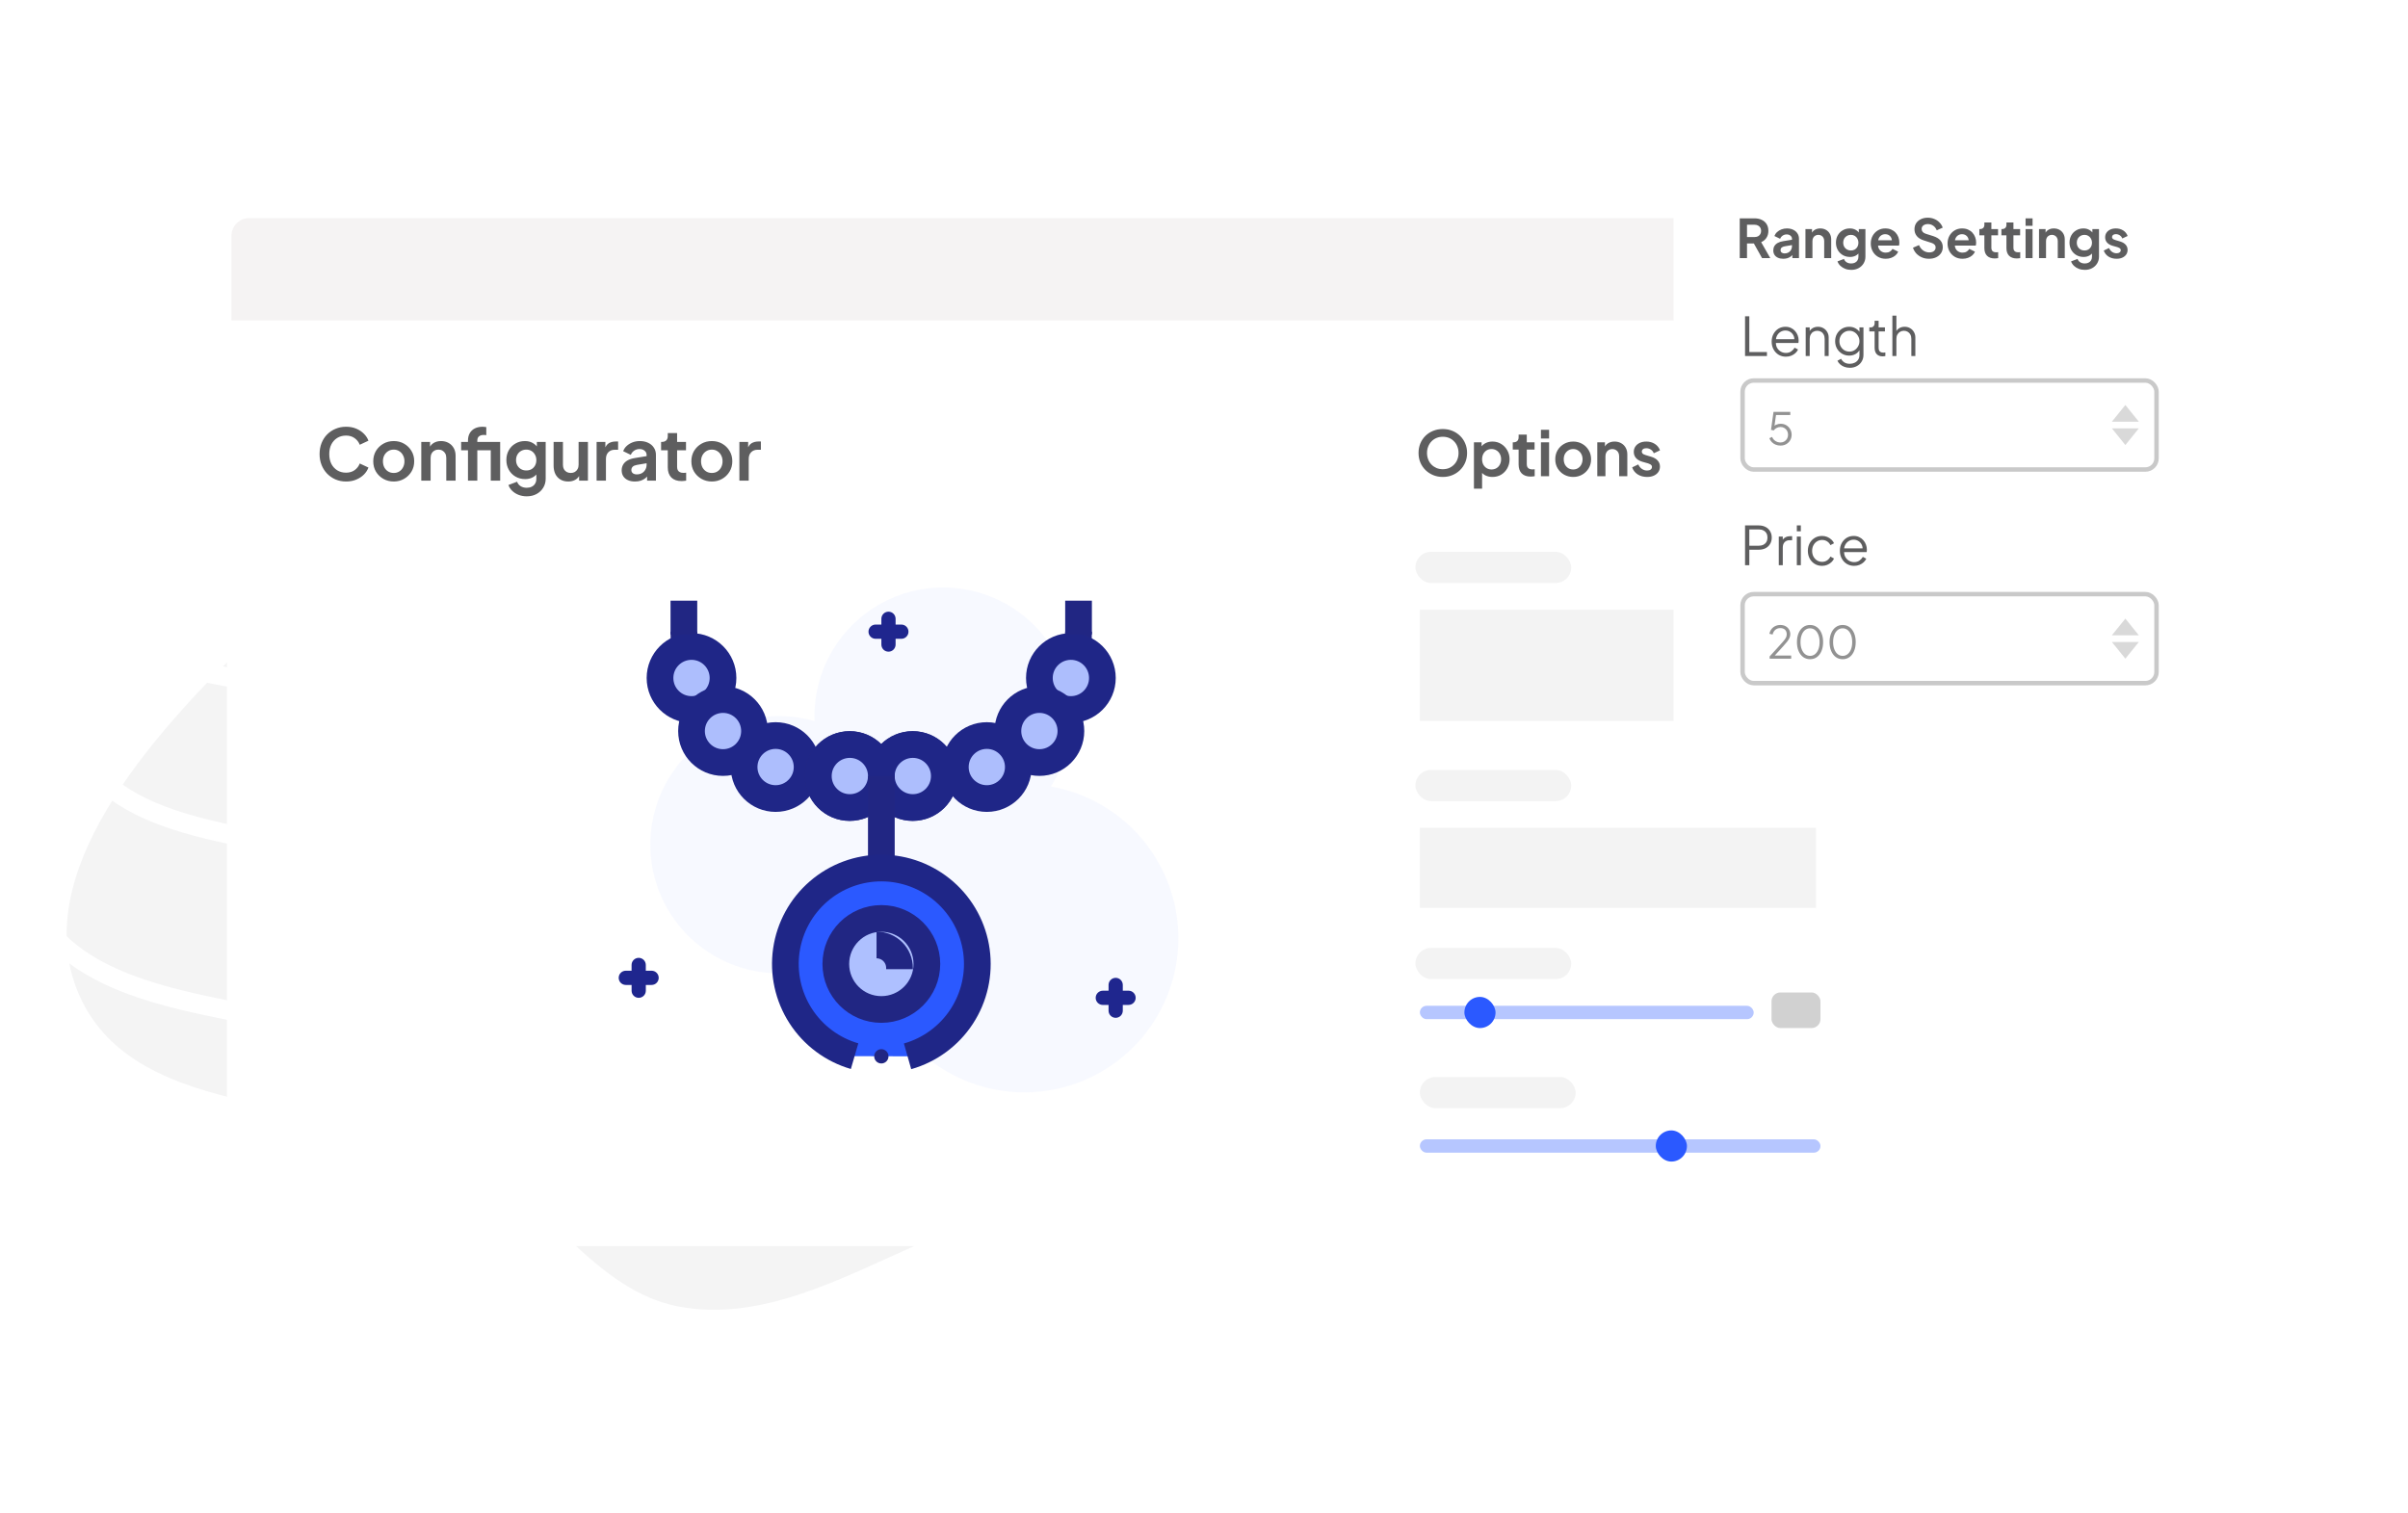 <svg width="541" height="340" viewBox="0 0 541 340" fill="none" xmlns="http://www.w3.org/2000/svg">
<g clip-path="url(#clip0_1035_408)">
<rect width="541" height="340" fill="white"/>
<g opacity="0.05">
<path fill-rule="evenodd" clip-rule="evenodd" d="M152.539 294.026C133.437 290.478 122.844 270.132 105.61 261.162C76.769 246.15 30.37 253.467 17.363 223.668C5.495 196.477 33.485 165.279 54.713 144.552C72.91 126.786 100.772 126.105 125.049 118.528C140.145 113.816 156.952 116.434 170.569 108.392C193.743 94.705 203.971 61.186 230.436 56.286C256.501 51.461 288.445 62.023 303.619 83.759C319.052 105.866 303.802 136.321 305.106 163.25C306.178 185.397 322.911 209.946 310.623 228.403C297.535 248.061 266.59 242.406 245.426 252.887C231.045 260.008 221.258 273.423 206.585 279.921C189.266 287.592 171.162 297.486 152.539 294.026Z" fill="#12141D" stroke="white" stroke-width="0.862"/>
<mask id="mask0_1035_408" style="mask-type:alpha" maskUnits="userSpaceOnUse" x="12" y="52" width="306" height="245">
<path fill-rule="evenodd" clip-rule="evenodd" d="M152.538 294.027C133.437 290.479 122.843 270.133 105.61 261.163C76.768 246.151 30.37 253.468 17.363 223.669C5.495 196.478 33.484 165.279 54.713 144.553C72.91 126.787 100.772 126.106 125.049 118.529C140.145 113.817 156.952 116.435 170.568 108.393C193.742 94.706 203.971 61.187 230.435 56.287C256.501 51.461 288.445 62.024 303.619 83.76C319.051 105.867 303.801 136.321 305.105 163.251C306.178 185.398 322.911 209.947 310.623 228.404C297.534 248.062 266.589 242.407 245.425 252.888C231.044 260.009 221.258 273.424 206.585 279.922C189.266 287.593 171.161 297.487 152.538 294.027Z" fill="#C4C4C4" stroke="white" stroke-width="4.309"/>
</mask>
<g mask="url(#mask0_1035_408)">
<path fill-rule="evenodd" clip-rule="evenodd" d="M141.149 271.573C122.045 268.023 111.449 247.68 94.213 238.71C65.366 223.698 18.964 231.009 5.953 201.214C-5.92 174.027 22.069 142.839 43.297 122.119C61.494 104.358 89.359 103.681 113.637 96.108C128.734 91.399 145.543 94.018 159.16 85.979C182.335 72.298 192.561 38.786 219.027 33.891C245.095 29.069 277.043 39.633 292.221 61.367C307.657 83.471 292.409 113.917 293.717 140.841C294.792 162.984 311.529 187.53 299.242 205.981C286.154 225.634 255.206 219.977 234.041 230.452C219.659 237.571 209.873 250.981 195.2 257.477C177.88 265.144 159.774 275.034 141.149 271.573Z" stroke="white" stroke-width="4.309"/>
<path fill-rule="evenodd" clip-rule="evenodd" d="M133.992 227.134C117.362 224.044 108.137 206.336 93.132 198.527C68.021 185.459 27.627 191.822 16.3 165.886C5.964 142.22 30.328 115.072 48.808 97.036C64.648 81.576 88.905 80.987 110.04 74.395C123.182 70.296 137.815 72.576 149.669 65.579C169.843 53.67 178.744 24.499 201.783 20.238C224.476 16.041 252.288 25.238 265.501 44.156C278.939 63.398 265.666 89.9 266.804 113.337C267.74 132.612 282.311 153.979 271.615 170.04C260.222 187.147 233.28 182.223 214.856 191.341C202.337 197.537 193.818 209.211 181.044 214.865C165.967 221.539 150.206 230.148 133.992 227.134Z" stroke="white" stroke-width="4.309"/>
<path fill-rule="evenodd" clip-rule="evenodd" d="M118.623 186.236C103.846 183.495 95.659 167.734 82.33 160.791C60.023 149.171 24.122 154.862 14.072 131.776C4.903 110.711 26.572 86.523 43.005 70.453C57.091 56.677 78.648 56.137 97.434 50.255C109.115 46.597 122.117 48.618 132.656 42.38C150.591 31.763 158.52 5.785 178.997 1.976C199.165 -1.775 223.875 6.396 235.605 23.232C247.535 40.356 235.722 63.962 236.719 84.829C237.539 101.99 250.474 121.006 240.959 135.314C230.824 150.553 206.885 146.185 190.506 154.315C179.376 159.84 171.799 170.24 160.444 175.282C147.041 181.234 133.029 188.909 118.623 186.236Z" stroke="white" stroke-width="4.309"/>
</g>
</g>
<g filter="url(#filter0_d_1035_408)">
<rect x="51" y="48" width="414" height="232" rx="5" fill="white"/>
</g>
<path d="M77.752 108.192C76.898 108.192 76.109 108.037 75.384 107.728C74.669 107.419 74.04 106.987 73.496 106.432C72.963 105.877 72.546 105.227 72.248 104.48C71.949 103.733 71.8 102.917 71.8 102.032C71.8 101.147 71.944 100.331 72.232 99.584C72.531 98.827 72.947 98.176 73.48 97.632C74.024 97.077 74.659 96.651 75.384 96.352C76.109 96.043 76.898 95.888 77.752 95.888C78.605 95.888 79.368 96.032 80.04 96.32C80.722 96.608 81.299 96.992 81.768 97.472C82.237 97.941 82.573 98.459 82.776 99.024L80.824 99.936C80.6 99.339 80.221 98.848 79.688 98.464C79.154 98.069 78.509 97.872 77.752 97.872C77.005 97.872 76.344 98.048 75.768 98.4C75.203 98.752 74.76 99.237 74.44 99.856C74.13 100.475 73.976 101.2 73.976 102.032C73.976 102.864 74.13 103.595 74.44 104.224C74.76 104.843 75.203 105.328 75.768 105.68C76.344 106.032 77.005 106.208 77.752 106.208C78.509 106.208 79.154 106.016 79.688 105.632C80.221 105.237 80.6 104.741 80.824 104.144L82.776 105.056C82.573 105.621 82.237 106.144 81.768 106.624C81.299 107.093 80.722 107.472 80.04 107.76C79.368 108.048 78.605 108.192 77.752 108.192ZM88.466 108.192C87.613 108.192 86.834 107.995 86.13 107.6C85.437 107.205 84.882 106.667 84.466 105.984C84.061 105.301 83.858 104.523 83.858 103.648C83.858 102.773 84.061 101.995 84.466 101.312C84.882 100.629 85.437 100.091 86.13 99.696C86.824 99.301 87.602 99.104 88.466 99.104C89.32 99.104 90.093 99.301 90.786 99.696C91.48 100.091 92.029 100.629 92.434 101.312C92.85 101.984 93.058 102.763 93.058 103.648C93.058 104.523 92.85 105.301 92.434 105.984C92.018 106.667 91.464 107.205 90.77 107.6C90.077 107.995 89.309 108.192 88.466 108.192ZM88.466 106.272C88.936 106.272 89.346 106.16 89.698 105.936C90.061 105.712 90.344 105.403 90.546 105.008C90.76 104.603 90.866 104.149 90.866 103.648C90.866 103.136 90.76 102.688 90.546 102.304C90.344 101.909 90.061 101.6 89.698 101.376C89.346 101.141 88.936 101.024 88.466 101.024C87.986 101.024 87.565 101.141 87.202 101.376C86.84 101.6 86.552 101.909 86.338 102.304C86.136 102.688 86.034 103.136 86.034 103.648C86.034 104.149 86.136 104.603 86.338 105.008C86.552 105.403 86.84 105.712 87.202 105.936C87.565 106.16 87.986 106.272 88.466 106.272ZM94.648 108V99.296H96.616V101.008L96.456 100.704C96.658 100.181 96.989 99.787 97.448 99.52C97.917 99.243 98.461 99.104 99.08 99.104C99.72 99.104 100.285 99.243 100.776 99.52C101.277 99.797 101.666 100.187 101.944 100.688C102.221 101.179 102.36 101.749 102.36 102.4V108H100.264V102.896C100.264 102.512 100.189 102.181 100.04 101.904C99.89 101.627 99.682 101.413 99.416 101.264C99.16 101.104 98.856 101.024 98.504 101.024C98.162 101.024 97.858 101.104 97.592 101.264C97.325 101.413 97.117 101.627 96.968 101.904C96.818 102.181 96.744 102.512 96.744 102.896V108H94.648ZM105.14 108V101.168H103.604V99.296H105.14V99.008C105.14 98.347 105.273 97.787 105.54 97.328C105.817 96.859 106.201 96.501 106.692 96.256C107.183 96.011 107.764 95.888 108.436 95.888C108.564 95.888 108.703 95.899 108.852 95.92C109.012 95.931 109.145 95.947 109.252 95.968V97.776C109.145 97.755 109.044 97.744 108.948 97.744C108.863 97.733 108.783 97.728 108.708 97.728C108.239 97.728 107.876 97.835 107.62 98.048C107.364 98.251 107.236 98.571 107.236 99.008V99.296H111.044V101.168H107.236V108H105.14ZM110.26 108V99.296H112.372V108H110.26ZM118.341 111.52C117.69 111.52 117.087 111.413 116.533 111.2C115.978 110.987 115.498 110.688 115.093 110.304C114.698 109.931 114.41 109.488 114.229 108.976L116.181 108.24C116.309 108.645 116.559 108.971 116.933 109.216C117.317 109.472 117.786 109.6 118.341 109.6C118.767 109.6 119.141 109.52 119.461 109.36C119.791 109.2 120.047 108.965 120.229 108.656C120.41 108.357 120.501 107.995 120.501 107.568V105.584L120.901 106.064C120.602 106.587 120.202 106.981 119.701 107.248C119.199 107.515 118.629 107.648 117.989 107.648C117.178 107.648 116.453 107.461 115.813 107.088C115.173 106.715 114.671 106.203 114.309 105.552C113.946 104.901 113.765 104.171 113.765 103.36C113.765 102.539 113.946 101.808 114.309 101.168C114.671 100.528 115.167 100.027 115.797 99.664C116.426 99.291 117.141 99.104 117.941 99.104C118.591 99.104 119.162 99.243 119.653 99.52C120.154 99.787 120.57 100.176 120.901 100.688L120.613 101.216V99.296H122.597V107.568C122.597 108.325 122.41 109.003 122.037 109.6C121.674 110.197 121.173 110.667 120.533 111.008C119.903 111.349 119.173 111.52 118.341 111.52ZM118.245 105.712C118.693 105.712 119.082 105.616 119.413 105.424C119.754 105.221 120.021 104.944 120.213 104.592C120.405 104.24 120.501 103.835 120.501 103.376C120.501 102.928 120.399 102.528 120.197 102.176C120.005 101.813 119.738 101.531 119.397 101.328C119.066 101.125 118.682 101.024 118.245 101.024C117.807 101.024 117.413 101.125 117.061 101.328C116.709 101.531 116.431 101.813 116.229 102.176C116.037 102.528 115.941 102.928 115.941 103.376C115.941 103.824 116.037 104.224 116.229 104.576C116.431 104.928 116.703 105.205 117.045 105.408C117.397 105.611 117.797 105.712 118.245 105.712ZM127.658 108.192C126.986 108.192 126.399 108.043 125.898 107.744C125.407 107.445 125.029 107.029 124.762 106.496C124.506 105.963 124.378 105.339 124.378 104.624V99.296H126.474V104.448C126.474 104.811 126.543 105.131 126.682 105.408C126.831 105.675 127.039 105.888 127.306 106.048C127.583 106.197 127.893 106.272 128.234 106.272C128.575 106.272 128.879 106.197 129.146 106.048C129.413 105.888 129.621 105.669 129.77 105.392C129.919 105.115 129.994 104.784 129.994 104.4V99.296H132.09V108H130.106V106.288L130.282 106.592C130.079 107.125 129.743 107.525 129.274 107.792C128.815 108.059 128.277 108.192 127.658 108.192ZM134.038 108V99.296H136.006V101.232L135.846 100.944C136.049 100.293 136.364 99.84 136.79 99.584C137.228 99.328 137.75 99.2 138.358 99.2H138.87V101.056H138.118C137.521 101.056 137.041 101.243 136.678 101.616C136.316 101.979 136.134 102.491 136.134 103.152V108H134.038ZM142.663 108.192C142.055 108.192 141.527 108.091 141.079 107.888C140.631 107.685 140.284 107.397 140.039 107.024C139.793 106.64 139.671 106.197 139.671 105.696C139.671 105.216 139.777 104.789 139.991 104.416C140.204 104.032 140.535 103.712 140.983 103.456C141.431 103.2 141.996 103.019 142.679 102.912L145.527 102.448V104.048L143.079 104.464C142.663 104.539 142.353 104.672 142.151 104.864C141.948 105.056 141.847 105.307 141.847 105.616C141.847 105.915 141.959 106.155 142.183 106.336C142.417 106.507 142.705 106.592 143.047 106.592C143.484 106.592 143.868 106.501 144.199 106.32C144.54 106.128 144.801 105.867 144.983 105.536C145.175 105.205 145.271 104.843 145.271 104.448V102.208C145.271 101.835 145.121 101.525 144.823 101.28C144.535 101.024 144.151 100.896 143.671 100.896C143.223 100.896 142.823 101.019 142.471 101.264C142.129 101.499 141.879 101.813 141.719 102.208L140.007 101.376C140.177 100.917 140.444 100.523 140.807 100.192C141.18 99.851 141.617 99.584 142.119 99.392C142.62 99.2 143.164 99.104 143.751 99.104C144.465 99.104 145.095 99.237 145.639 99.504C146.183 99.76 146.604 100.123 146.903 100.592C147.212 101.051 147.367 101.589 147.367 102.208V108H145.383V106.512L145.831 106.48C145.607 106.853 145.34 107.168 145.031 107.424C144.721 107.669 144.369 107.861 143.975 108C143.58 108.128 143.143 108.192 142.663 108.192ZM153.116 108.096C152.134 108.096 151.372 107.829 150.828 107.296C150.294 106.752 150.028 105.989 150.028 105.008V101.168H148.524V99.296H148.684C149.11 99.296 149.441 99.184 149.676 98.96C149.91 98.736 150.028 98.411 150.028 97.984V97.312H152.124V99.296H154.124V101.168H152.124V104.896C152.124 105.184 152.172 105.429 152.268 105.632C152.374 105.835 152.534 105.989 152.748 106.096C152.972 106.203 153.254 106.256 153.596 106.256C153.67 106.256 153.756 106.251 153.852 106.24C153.958 106.229 154.06 106.219 154.156 106.208V108C154.006 108.021 153.836 108.043 153.644 108.064C153.452 108.085 153.276 108.096 153.116 108.096ZM159.935 108.192C159.082 108.192 158.303 107.995 157.599 107.6C156.906 107.205 156.351 106.667 155.935 105.984C155.53 105.301 155.327 104.523 155.327 103.648C155.327 102.773 155.53 101.995 155.935 101.312C156.351 100.629 156.906 100.091 157.599 99.696C158.292 99.301 159.071 99.104 159.935 99.104C160.788 99.104 161.562 99.301 162.255 99.696C162.948 100.091 163.498 100.629 163.903 101.312C164.319 101.984 164.527 102.763 164.527 103.648C164.527 104.523 164.319 105.301 163.903 105.984C163.487 106.667 162.932 107.205 162.239 107.6C161.546 107.995 160.778 108.192 159.935 108.192ZM159.935 106.272C160.404 106.272 160.815 106.16 161.167 105.936C161.53 105.712 161.812 105.403 162.015 105.008C162.228 104.603 162.335 104.149 162.335 103.648C162.335 103.136 162.228 102.688 162.015 102.304C161.812 101.909 161.53 101.6 161.167 101.376C160.815 101.141 160.404 101.024 159.935 101.024C159.455 101.024 159.034 101.141 158.671 101.376C158.308 101.6 158.02 101.909 157.807 102.304C157.604 102.688 157.503 103.136 157.503 103.648C157.503 104.149 157.604 104.603 157.807 105.008C158.02 105.403 158.308 105.712 158.671 105.936C159.034 106.16 159.455 106.272 159.935 106.272ZM166.117 108V99.296H168.085V101.232L167.925 100.944C168.127 100.293 168.442 99.84 168.869 99.584C169.306 99.328 169.829 99.2 170.437 99.2H170.949V101.056H170.197C169.599 101.056 169.119 101.243 168.757 101.616C168.394 101.979 168.213 102.491 168.213 103.152V108H166.117Z" fill="#5E5E5F"/>
<path d="M324.146 107.168C323.381 107.168 322.667 107.033 322.004 106.762C321.341 106.491 320.763 106.113 320.268 105.628C319.773 105.143 319.386 104.573 319.106 103.92C318.835 103.257 318.7 102.543 318.7 101.778C318.7 101.003 318.835 100.289 319.106 99.636C319.377 98.983 319.759 98.413 320.254 97.928C320.749 97.443 321.327 97.069 321.99 96.808C322.653 96.537 323.371 96.402 324.146 96.402C324.921 96.402 325.639 96.537 326.302 96.808C326.965 97.079 327.543 97.457 328.038 97.942C328.533 98.418 328.915 98.983 329.186 99.636C329.466 100.289 329.606 101.003 329.606 101.778C329.606 102.543 329.466 103.257 329.186 103.92C328.906 104.573 328.519 105.143 328.024 105.628C327.529 106.113 326.951 106.491 326.288 106.762C325.635 107.033 324.921 107.168 324.146 107.168ZM324.146 105.432C324.659 105.432 325.131 105.343 325.56 105.166C325.989 104.979 326.363 104.723 326.68 104.396C327.007 104.069 327.254 103.682 327.422 103.234C327.599 102.786 327.688 102.301 327.688 101.778C327.688 101.255 327.599 100.775 327.422 100.336C327.254 99.888 327.007 99.501 326.68 99.174C326.363 98.838 325.989 98.581 325.56 98.404C325.131 98.227 324.659 98.138 324.146 98.138C323.642 98.138 323.175 98.227 322.746 98.404C322.317 98.581 321.939 98.838 321.612 99.174C321.295 99.501 321.047 99.888 320.87 100.336C320.693 100.775 320.604 101.255 320.604 101.778C320.604 102.301 320.693 102.786 320.87 103.234C321.047 103.682 321.295 104.069 321.612 104.396C321.939 104.723 322.317 104.979 322.746 105.166C323.175 105.343 323.642 105.432 324.146 105.432ZM331.145 109.8V99.384H332.867V100.896L332.699 100.518C332.96 100.107 333.315 99.79 333.763 99.566C334.211 99.333 334.729 99.216 335.317 99.216C336.036 99.216 336.684 99.393 337.263 99.748C337.842 100.103 338.299 100.579 338.635 101.176C338.98 101.773 339.153 102.445 339.153 103.192C339.153 103.929 338.985 104.601 338.649 105.208C338.313 105.815 337.856 106.295 337.277 106.65C336.698 106.995 336.04 107.168 335.303 107.168C334.752 107.168 334.244 107.061 333.777 106.846C333.32 106.622 332.956 106.305 332.685 105.894L332.979 105.53V109.8H331.145ZM335.093 105.488C335.513 105.488 335.886 105.39 336.213 105.194C336.54 104.998 336.792 104.727 336.969 104.382C337.156 104.037 337.249 103.64 337.249 103.192C337.249 102.744 337.156 102.352 336.969 102.016C336.792 101.671 336.54 101.4 336.213 101.204C335.886 100.999 335.513 100.896 335.093 100.896C334.692 100.896 334.328 100.994 334.001 101.19C333.684 101.386 333.432 101.661 333.245 102.016C333.068 102.361 332.979 102.753 332.979 103.192C332.979 103.64 333.068 104.037 333.245 104.382C333.432 104.727 333.684 104.998 334.001 105.194C334.328 105.39 334.692 105.488 335.093 105.488ZM343.886 107.084C343.028 107.084 342.36 106.851 341.884 106.384C341.418 105.908 341.184 105.241 341.184 104.382V101.022H339.868V99.384H340.008C340.382 99.384 340.671 99.286 340.876 99.09C341.082 98.894 341.184 98.609 341.184 98.236V97.648H343.018V99.384H344.768V101.022H343.018V104.284C343.018 104.536 343.06 104.751 343.144 104.928C343.238 105.105 343.378 105.241 343.564 105.334C343.76 105.427 344.008 105.474 344.306 105.474C344.372 105.474 344.446 105.469 344.53 105.46C344.624 105.451 344.712 105.441 344.796 105.432V107C344.666 107.019 344.516 107.037 344.348 107.056C344.18 107.075 344.026 107.084 343.886 107.084ZM346.198 107V99.384H348.032V107H346.198ZM346.198 98.53V96.57H348.032V98.53H346.198ZM353.449 107.168C352.702 107.168 352.021 106.995 351.405 106.65C350.798 106.305 350.313 105.833 349.949 105.236C349.594 104.639 349.417 103.957 349.417 103.192C349.417 102.427 349.594 101.745 349.949 101.148C350.313 100.551 350.798 100.079 351.405 99.734C352.012 99.389 352.693 99.216 353.449 99.216C354.196 99.216 354.872 99.389 355.479 99.734C356.086 100.079 356.566 100.551 356.921 101.148C357.285 101.736 357.467 102.417 357.467 103.192C357.467 103.957 357.285 104.639 356.921 105.236C356.557 105.833 356.072 106.305 355.465 106.65C354.858 106.995 354.186 107.168 353.449 107.168ZM353.449 105.488C353.86 105.488 354.219 105.39 354.527 105.194C354.844 104.998 355.092 104.727 355.269 104.382C355.456 104.027 355.549 103.631 355.549 103.192C355.549 102.744 355.456 102.352 355.269 102.016C355.092 101.671 354.844 101.4 354.527 101.204C354.219 100.999 353.86 100.896 353.449 100.896C353.029 100.896 352.66 100.999 352.343 101.204C352.026 101.4 351.774 101.671 351.587 102.016C351.41 102.352 351.321 102.744 351.321 103.192C351.321 103.631 351.41 104.027 351.587 104.382C351.774 104.727 352.026 104.998 352.343 105.194C352.66 105.39 353.029 105.488 353.449 105.488ZM358.858 107V99.384H360.58V100.882L360.44 100.616C360.617 100.159 360.906 99.813 361.308 99.58C361.718 99.337 362.194 99.216 362.736 99.216C363.296 99.216 363.79 99.337 364.22 99.58C364.658 99.823 364.999 100.163 365.242 100.602C365.484 101.031 365.606 101.531 365.606 102.1V107H363.772V102.534C363.772 102.198 363.706 101.909 363.576 101.666C363.445 101.423 363.263 101.237 363.03 101.106C362.806 100.966 362.54 100.896 362.232 100.896C361.933 100.896 361.667 100.966 361.434 101.106C361.2 101.237 361.018 101.423 360.888 101.666C360.757 101.909 360.692 102.198 360.692 102.534V107H358.858ZM370.055 107.168C369.243 107.168 368.533 106.977 367.927 106.594C367.329 106.202 366.919 105.675 366.695 105.012L368.067 104.354C368.263 104.783 368.533 105.119 368.879 105.362C369.233 105.605 369.625 105.726 370.055 105.726C370.391 105.726 370.657 105.651 370.853 105.502C371.049 105.353 371.147 105.157 371.147 104.914C371.147 104.765 371.105 104.643 371.021 104.55C370.946 104.447 370.839 104.363 370.699 104.298C370.568 104.223 370.423 104.163 370.265 104.116L369.019 103.766C368.375 103.579 367.885 103.295 367.549 102.912C367.222 102.529 367.059 102.077 367.059 101.554C367.059 101.087 367.175 100.681 367.409 100.336C367.651 99.981 367.983 99.706 368.403 99.51C368.832 99.314 369.322 99.216 369.873 99.216C370.591 99.216 371.226 99.389 371.777 99.734C372.327 100.079 372.719 100.565 372.953 101.19L371.553 101.848C371.422 101.503 371.203 101.227 370.895 101.022C370.587 100.817 370.241 100.714 369.859 100.714C369.551 100.714 369.308 100.784 369.131 100.924C368.953 101.064 368.865 101.246 368.865 101.47C368.865 101.61 368.902 101.731 368.977 101.834C369.051 101.937 369.154 102.021 369.285 102.086C369.425 102.151 369.583 102.212 369.761 102.268L370.979 102.632C371.604 102.819 372.085 103.099 372.421 103.472C372.766 103.845 372.939 104.303 372.939 104.844C372.939 105.301 372.817 105.707 372.575 106.062C372.332 106.407 371.996 106.678 371.567 106.874C371.137 107.07 370.633 107.168 370.055 107.168Z" fill="#5E5E5F"/>
<path d="M52 53C52 50.791 53.791 49 56 49H460C462.209 49 464 50.791 464 53V72H52V53Z" fill="#F5F3F3"/>
<rect x="318" y="124" width="35" height="7" rx="3.5" fill="#F3F3F3"/>
<rect x="318" y="173" width="35" height="7" rx="3.5" fill="#F3F3F3"/>
<rect x="318" y="213" width="35" height="7" rx="3.5" fill="#F3F3F3"/>
<g style="mix-blend-mode:multiply" opacity="0.4">
<path d="M187.445 215.877C190.445 214.449 193.175 212.514 195.517 210.156C195.387 216.776 197.158 223.294 200.621 228.938C204.084 234.581 209.092 239.114 215.052 241.997C221.013 244.88 227.675 245.994 234.249 245.206C240.823 244.418 247.033 241.761 252.143 237.55C257.253 233.34 261.048 227.752 263.078 221.45C265.109 215.148 265.29 208.396 263.599 201.994C261.908 195.593 258.417 189.81 253.54 185.332C248.662 180.855 242.603 177.87 236.08 176.731C238.571 172.924 240.127 168.583 240.624 164.062C241.12 159.54 240.542 154.965 238.937 150.708C237.332 146.452 234.745 142.634 231.387 139.566C228.029 136.498 223.994 134.265 219.61 133.05C215.226 131.835 210.618 131.672 206.159 132.574C201.7 133.475 197.517 135.417 193.95 138.239C190.383 141.062 187.533 144.687 185.63 148.82C183.728 152.952 182.828 157.474 183.003 162.02C178.506 160.724 173.762 160.54 169.178 161.482C164.594 162.425 160.307 164.467 156.686 167.432C153.066 170.398 150.219 174.198 148.392 178.507C146.565 182.815 145.811 187.503 146.195 192.167C146.58 196.831 148.092 201.333 150.6 205.283C153.109 209.234 156.539 212.517 160.597 214.849C164.654 217.182 169.217 218.494 173.894 218.673C178.57 218.852 183.221 217.893 187.445 215.877Z" fill="#ECF0FF"/>
</g>
<path d="M158.339 158.762C158.308 158.701 158.267 158.639 158.237 158.578" stroke="#212683" stroke-width="6" stroke-miterlimit="10"/>
<path d="M183.799 174.299C182.896 174.237 182.004 174.136 181.132 174.003" stroke="#212683" stroke-width="6" stroke-miterlimit="10"/>
<path d="M212.155 174.37H212.094" stroke="#212683" stroke-width="6" stroke-miterlimit="10"/>
<path d="M168.068 168.915L167.874 168.782" stroke="#212683" stroke-width="6" stroke-miterlimit="10"/>
<path d="M153.836 145.433C153.705 144.271 153.64 143.103 153.642 141.935" stroke="#212683" stroke-width="6" stroke-miterlimit="10"/>
<path d="M155.361 159.419C159.269 159.419 162.438 156.251 162.438 152.342C162.438 148.433 159.269 145.264 155.361 145.264C151.452 145.264 148.283 148.433 148.283 152.342C148.283 156.251 151.452 159.419 155.361 159.419Z" fill="#ADBEFD" stroke="#1F2687" stroke-width="6" stroke-miterlimit="10"/>
<path d="M162.438 171.341C166.347 171.341 169.516 168.173 169.516 164.264C169.516 160.355 166.347 157.186 162.438 157.186C158.529 157.186 155.361 160.355 155.361 164.264C155.361 168.173 158.529 171.341 162.438 171.341Z" fill="#ADBEFD" stroke="#1F2687" stroke-width="6" stroke-miterlimit="10"/>
<path d="M174.253 179.429C178.162 179.429 181.331 176.26 181.331 172.351C181.331 168.442 178.162 165.273 174.253 165.273C170.344 165.273 167.175 168.442 167.175 172.351C167.175 176.26 170.344 179.429 174.253 179.429Z" fill="#ADBEFD" stroke="#1F2687" stroke-width="6" stroke-miterlimit="10"/>
<path d="M190.871 181.448C194.78 181.448 197.949 178.279 197.949 174.37C197.949 170.461 194.78 167.292 190.871 167.292C186.962 167.292 183.794 170.461 183.794 174.37C183.794 178.279 186.962 181.448 190.871 181.448Z" stroke="#212683" stroke-width="6" stroke-miterlimit="10"/>
<path d="M205.021 181.448C208.93 181.448 212.099 178.279 212.099 174.37C212.099 170.461 208.93 167.292 205.021 167.292C201.112 167.292 197.944 170.461 197.944 174.37C197.944 178.279 201.112 181.448 205.021 181.448Z" stroke="#212683" stroke-width="6" stroke-miterlimit="10"/>
<path d="M153.647 134.969V142.567" stroke="#212683" stroke-width="6" stroke-miterlimit="10"/>
<path d="M237.723 158.578C237.692 158.639 237.651 158.701 237.62 158.762" stroke="#212683" stroke-width="6" stroke-miterlimit="10"/>
<path d="M214.827 173.993C213.955 174.126 213.063 174.228 212.16 174.289" stroke="#212683" stroke-width="6" stroke-miterlimit="10"/>
<path d="M183.86 174.37H183.799" stroke="#212683" stroke-width="6" stroke-miterlimit="10"/>
<path d="M228.08 168.782L227.886 168.915" stroke="#212683" stroke-width="6" stroke-miterlimit="10"/>
<path d="M242.312 141.935C242.314 143.103 242.249 144.271 242.118 145.433" stroke="#212683" stroke-width="6" stroke-miterlimit="10"/>
<path d="M240.593 159.419C244.502 159.419 247.671 156.251 247.671 152.342C247.671 148.433 244.502 145.264 240.593 145.264C236.684 145.264 233.516 148.433 233.516 152.342C233.516 156.251 236.684 159.419 240.593 159.419Z" fill="#ADBEFD" stroke="#1F2687" stroke-width="6" stroke-miterlimit="10"/>
<path d="M233.521 171.341C237.43 171.341 240.598 168.173 240.598 164.264C240.598 160.355 237.43 157.186 233.521 157.186C229.612 157.186 226.443 160.355 226.443 164.264C226.443 168.173 229.612 171.341 233.521 171.341Z" fill="#ADBEFD" stroke="#1F2687" stroke-width="6" stroke-miterlimit="10"/>
<path d="M221.706 179.429C225.615 179.429 228.783 176.26 228.783 172.351C228.783 168.442 225.615 165.273 221.706 165.273C217.797 165.273 214.628 168.442 214.628 172.351C214.628 176.26 217.797 179.429 221.706 179.429Z" fill="#ADBEFD" stroke="#1F2687" stroke-width="6" stroke-miterlimit="10"/>
<path d="M205.083 181.448C208.992 181.448 212.16 178.279 212.16 174.37C212.16 170.461 208.992 167.292 205.083 167.292C201.174 167.292 198.005 170.461 198.005 174.37C198.005 178.279 201.174 181.448 205.083 181.448Z" fill="#ADBEFD" stroke="#1F2687" stroke-width="6" stroke-miterlimit="10"/>
<path d="M190.932 181.448C194.841 181.448 198.01 178.279 198.01 174.37C198.01 170.461 194.841 167.292 190.932 167.292C187.024 167.292 183.855 170.461 183.855 174.37C183.855 178.279 187.024 181.448 190.932 181.448Z" fill="#ADBEFD" stroke="#1F2687" stroke-width="6" stroke-miterlimit="10"/>
<path d="M242.312 134.969V142.567" stroke="#212683" stroke-width="6" stroke-miterlimit="10"/>
<path d="M198.01 195.027V175.324V174.365" stroke="#212683" stroke-width="6" stroke-miterlimit="10"/>
<path d="M191.998 237.315C187.006 235.865 182.705 232.661 179.888 228.291C177.07 223.922 175.926 218.682 176.666 213.537C177.406 208.391 179.98 203.686 183.914 200.287C187.848 196.888 192.877 195.026 198.076 195.041C203.274 195.057 208.292 196.95 212.206 200.372C216.119 203.794 218.665 208.515 219.374 213.665C220.083 218.815 218.907 224.048 216.064 228.4C213.221 232.752 208.901 235.931 203.9 237.35" fill="#2B59FF"/>
<path d="M191.998 237.315C187.006 235.865 182.705 232.661 179.888 228.291C177.07 223.922 175.926 218.682 176.666 213.537C177.406 208.391 179.98 203.686 183.914 200.287C187.848 196.888 192.877 195.026 198.076 195.041C203.274 195.057 208.292 196.95 212.206 200.372C216.119 203.794 218.665 208.515 219.374 213.665C220.083 218.815 218.907 224.048 216.064 228.4C213.221 232.752 208.901 235.931 203.9 237.35" stroke="#1F2687" stroke-width="6" stroke-miterlimit="10"/>
<path d="M198.01 226.826C203.659 226.826 208.239 222.246 208.239 216.597C208.239 210.947 203.659 206.368 198.01 206.368C192.361 206.368 187.781 210.947 187.781 216.597C187.781 222.246 192.361 226.826 198.01 226.826Z" fill="#AEC0FF" stroke="#212683" stroke-width="6" stroke-miterlimit="10"/>
<path d="M146.391 218.116H145.091V216.821C145.091 216.397 144.922 215.99 144.623 215.69C144.323 215.391 143.916 215.222 143.492 215.222C143.068 215.222 142.662 215.391 142.362 215.69C142.062 215.99 141.894 216.397 141.894 216.821V218.116H140.598C140.174 218.116 139.768 218.284 139.468 218.584C139.168 218.884 139 219.291 139 219.715C139 220.139 139.168 220.545 139.468 220.845C139.768 221.145 140.174 221.313 140.598 221.313H141.899V222.608C141.899 223.032 142.067 223.439 142.367 223.739C142.667 224.038 143.073 224.207 143.497 224.207C143.921 224.207 144.328 224.038 144.628 223.739C144.928 223.439 145.096 223.032 145.096 222.608V221.313H146.391C146.815 221.313 147.222 221.145 147.521 220.845C147.821 220.545 147.99 220.139 147.99 219.715C147.99 219.291 147.821 218.884 147.521 218.584C147.222 218.284 146.815 218.116 146.391 218.116Z" fill="#1F268E"/>
<path d="M202.513 140.338H201.212V139.038C201.212 138.614 201.044 138.207 200.744 137.908C200.444 137.608 200.038 137.439 199.614 137.439C199.19 137.439 198.783 137.608 198.483 137.908C198.184 138.207 198.015 138.614 198.015 139.038V140.338H196.72C196.296 140.338 195.889 140.507 195.59 140.807C195.29 141.106 195.121 141.513 195.121 141.937C195.121 142.361 195.29 142.768 195.59 143.067C195.889 143.367 196.296 143.536 196.72 143.536H198.015V144.831C198.015 145.255 198.184 145.661 198.483 145.961C198.783 146.261 199.19 146.429 199.614 146.429C200.038 146.429 200.444 146.261 200.744 145.961C201.044 145.661 201.212 145.255 201.212 144.831V143.536H202.507C202.931 143.536 203.338 143.367 203.638 143.067C203.938 142.768 204.106 142.361 204.106 141.937C204.106 141.513 203.938 141.106 203.638 140.807C203.338 140.507 202.931 140.338 202.507 140.338H202.513Z" fill="#1F268E"/>
<path d="M253.55 222.608H252.255V221.313C252.255 220.889 252.086 220.482 251.787 220.183C251.487 219.883 251.08 219.714 250.656 219.714C250.232 219.714 249.826 219.883 249.526 220.183C249.226 220.482 249.058 220.889 249.058 221.313V222.608H247.763C247.339 222.608 246.932 222.777 246.632 223.076C246.332 223.376 246.164 223.783 246.164 224.207C246.164 224.631 246.332 225.037 246.632 225.337C246.932 225.637 247.339 225.805 247.763 225.805H249.058V227.101C249.058 227.524 249.226 227.931 249.526 228.231C249.826 228.531 250.232 228.699 250.656 228.699C251.08 228.699 251.487 228.531 251.787 228.231C252.086 227.931 252.255 227.524 252.255 227.101V225.8H253.55C253.974 225.8 254.381 225.632 254.68 225.332C254.98 225.032 255.149 224.626 255.149 224.202C255.149 223.778 254.98 223.371 254.68 223.071C254.381 222.771 253.974 222.603 253.55 222.603V222.608Z" fill="#1F268E"/>
<path d="M198.01 238.956C198.897 238.956 199.616 238.237 199.616 237.35C199.616 236.463 198.897 235.744 198.01 235.744C197.123 235.744 196.404 236.463 196.404 237.35C196.404 238.237 197.123 238.956 198.01 238.956Z" fill="#212683"/>
<path d="M196.929 212.329C198.298 212.329 199.61 212.872 200.578 213.84C201.546 214.808 202.089 216.12 202.089 217.489V217.769" stroke="#212683" stroke-width="6" stroke-miterlimit="10"/>
<rect x="319" y="137" width="89" height="25" fill="#F3F3F3"/>
<rect x="319" y="186" width="89" height="18" fill="#F3F3F3"/>
<rect x="319" y="226" width="75" height="3" rx="1.5" fill="#2B59FF" fill-opacity="0.34"/>
<rect x="329" y="224" width="7" height="7" rx="3.5" fill="#2B59FF"/>
<rect x="398" y="223" width="11" height="8" rx="2" fill="#D1D1D1"/>
<g filter="url(#filter1_d_1035_408)">
<rect x="376" y="34" width="128" height="137" rx="5" fill="white"/>
</g>
<path d="M390.864 58V49.06H394.188C394.796 49.06 395.332 49.172 395.796 49.396C396.268 49.612 396.636 49.932 396.9 50.356C397.164 50.772 397.296 51.28 397.296 51.88C397.296 52.496 397.148 53.02 396.852 53.452C396.564 53.884 396.172 54.204 395.676 54.412L397.728 58H395.88L393.684 54.076L394.74 54.7H392.496V58H390.864ZM392.496 53.26H394.212C394.508 53.26 394.764 53.204 394.98 53.092C395.196 52.972 395.364 52.808 395.484 52.6C395.604 52.392 395.664 52.152 395.664 51.88C395.664 51.6 395.604 51.36 395.484 51.16C395.364 50.952 395.196 50.792 394.98 50.68C394.764 50.56 394.508 50.5 394.212 50.5H392.496V53.26ZM400.645 58.144C400.189 58.144 399.793 58.068 399.457 57.916C399.121 57.764 398.861 57.548 398.677 57.268C398.493 56.98 398.401 56.648 398.401 56.272C398.401 55.912 398.481 55.592 398.641 55.312C398.801 55.024 399.049 54.784 399.385 54.592C399.721 54.4 400.145 54.264 400.657 54.184L402.793 53.836V55.036L400.957 55.348C400.645 55.404 400.413 55.504 400.261 55.648C400.109 55.792 400.033 55.98 400.033 56.212C400.033 56.436 400.117 56.616 400.285 56.752C400.461 56.88 400.677 56.944 400.933 56.944C401.261 56.944 401.549 56.876 401.797 56.74C402.053 56.596 402.249 56.4 402.385 56.152C402.529 55.904 402.601 55.632 402.601 55.336V53.656C402.601 53.376 402.489 53.144 402.265 52.96C402.049 52.768 401.761 52.672 401.401 52.672C401.065 52.672 400.765 52.764 400.501 52.948C400.245 53.124 400.057 53.36 399.937 53.656L398.653 53.032C398.781 52.688 398.981 52.392 399.253 52.144C399.533 51.888 399.861 51.688 400.237 51.544C400.613 51.4 401.021 51.328 401.461 51.328C401.997 51.328 402.469 51.428 402.877 51.628C403.285 51.82 403.601 52.092 403.825 52.444C404.057 52.788 404.173 53.192 404.173 53.656V58H402.685V56.884L403.021 56.86C402.853 57.14 402.653 57.376 402.421 57.568C402.189 57.752 401.925 57.896 401.629 58C401.333 58.096 401.005 58.144 400.645 58.144ZM405.626 58V51.472H407.102V52.756L406.982 52.528C407.134 52.136 407.382 51.84 407.726 51.64C408.078 51.432 408.486 51.328 408.95 51.328C409.43 51.328 409.854 51.432 410.222 51.64C410.598 51.848 410.89 52.14 411.098 52.516C411.306 52.884 411.41 53.312 411.41 53.8V58H409.838V54.172C409.838 53.884 409.782 53.636 409.67 53.428C409.558 53.22 409.402 53.06 409.202 52.948C409.01 52.828 408.782 52.768 408.518 52.768C408.262 52.768 408.034 52.828 407.834 52.948C407.634 53.06 407.478 53.22 407.366 53.428C407.254 53.636 407.198 53.884 407.198 54.172V58H405.626ZM415.908 60.64C415.42 60.64 414.968 60.56 414.552 60.4C414.136 60.24 413.776 60.016 413.472 59.728C413.176 59.448 412.96 59.116 412.824 58.732L414.288 58.18C414.384 58.484 414.572 58.728 414.852 58.912C415.14 59.104 415.492 59.2 415.908 59.2C416.228 59.2 416.508 59.14 416.748 59.02C416.996 58.9 417.188 58.724 417.324 58.492C417.46 58.268 417.528 57.996 417.528 57.676V56.188L417.828 56.548C417.604 56.94 417.304 57.236 416.928 57.436C416.552 57.636 416.124 57.736 415.644 57.736C415.036 57.736 414.492 57.596 414.012 57.316C413.532 57.036 413.156 56.652 412.884 56.164C412.612 55.676 412.476 55.128 412.476 54.52C412.476 53.904 412.612 53.356 412.884 52.876C413.156 52.396 413.528 52.02 414 51.748C414.472 51.468 415.008 51.328 415.608 51.328C416.096 51.328 416.524 51.432 416.892 51.64C417.268 51.84 417.58 52.132 417.828 52.516L417.612 52.912V51.472H419.1V57.676C419.1 58.244 418.96 58.752 418.68 59.2C418.408 59.648 418.032 60 417.552 60.256C417.08 60.512 416.532 60.64 415.908 60.64ZM415.836 56.284C416.172 56.284 416.464 56.212 416.712 56.068C416.968 55.916 417.168 55.708 417.312 55.444C417.456 55.18 417.528 54.876 417.528 54.532C417.528 54.196 417.452 53.896 417.3 53.632C417.156 53.36 416.956 53.148 416.7 52.996C416.452 52.844 416.164 52.768 415.836 52.768C415.508 52.768 415.212 52.844 414.948 52.996C414.684 53.148 414.476 53.36 414.324 53.632C414.18 53.896 414.108 54.196 414.108 54.532C414.108 54.868 414.18 55.168 414.324 55.432C414.476 55.696 414.68 55.904 414.936 56.056C415.2 56.208 415.5 56.284 415.836 56.284ZM423.664 58.144C422.992 58.144 422.404 57.992 421.9 57.688C421.396 57.384 421.004 56.972 420.724 56.452C420.444 55.932 420.304 55.356 420.304 54.724C420.304 54.068 420.444 53.488 420.724 52.984C421.012 52.472 421.4 52.068 421.888 51.772C422.384 51.476 422.936 51.328 423.544 51.328C424.056 51.328 424.504 51.412 424.888 51.58C425.28 51.748 425.612 51.98 425.884 52.276C426.156 52.572 426.364 52.912 426.508 53.296C426.652 53.672 426.724 54.08 426.724 54.52C426.724 54.632 426.716 54.748 426.7 54.868C426.692 54.988 426.672 55.092 426.64 55.18H421.6V53.98H425.752L425.008 54.544C425.08 54.176 425.06 53.848 424.948 53.56C424.844 53.272 424.668 53.044 424.42 52.876C424.18 52.708 423.888 52.624 423.544 52.624C423.216 52.624 422.924 52.708 422.668 52.876C422.412 53.036 422.216 53.276 422.08 53.596C421.952 53.908 421.904 54.288 421.936 54.736C421.904 55.136 421.956 55.492 422.092 55.804C422.236 56.108 422.444 56.344 422.716 56.512C422.996 56.68 423.316 56.764 423.676 56.764C424.036 56.764 424.34 56.688 424.588 56.536C424.844 56.384 425.044 56.18 425.188 55.924L426.46 56.548C426.332 56.86 426.132 57.136 425.86 57.376C425.588 57.616 425.264 57.804 424.888 57.94C424.52 58.076 424.112 58.144 423.664 58.144ZM433.372 58.144C432.804 58.144 432.276 58.04 431.788 57.832C431.308 57.624 430.892 57.336 430.54 56.968C430.196 56.592 429.944 56.156 429.784 55.66L431.14 55.072C431.356 55.584 431.668 55.988 432.076 56.284C432.484 56.572 432.944 56.716 433.456 56.716C433.744 56.716 433.992 56.672 434.2 56.584C434.416 56.488 434.58 56.36 434.692 56.2C434.812 56.04 434.872 55.848 434.872 55.624C434.872 55.36 434.792 55.144 434.632 54.976C434.48 54.8 434.248 54.664 433.936 54.568L432.22 54.016C431.524 53.8 431 53.476 430.648 53.044C430.296 52.612 430.12 52.104 430.12 51.52C430.12 51.008 430.244 50.556 430.492 50.164C430.748 49.772 431.1 49.468 431.548 49.252C432.004 49.028 432.524 48.916 433.108 48.916C433.644 48.916 434.136 49.012 434.584 49.204C435.032 49.388 435.416 49.648 435.736 49.984C436.064 50.312 436.308 50.7 436.468 51.148L435.124 51.748C434.948 51.3 434.684 50.956 434.332 50.716C433.98 50.468 433.572 50.344 433.108 50.344C432.836 50.344 432.596 50.392 432.388 50.488C432.18 50.576 432.016 50.704 431.896 50.872C431.784 51.032 431.728 51.224 431.728 51.448C431.728 51.696 431.808 51.916 431.968 52.108C432.128 52.292 432.372 52.436 432.7 52.54L434.344 53.056C435.056 53.288 435.588 53.608 435.94 54.016C436.3 54.424 436.48 54.928 436.48 55.528C436.48 56.04 436.348 56.492 436.084 56.884C435.82 57.276 435.456 57.584 434.992 57.808C434.528 58.032 433.988 58.144 433.372 58.144ZM440.914 58.144C440.242 58.144 439.654 57.992 439.15 57.688C438.646 57.384 438.254 56.972 437.974 56.452C437.694 55.932 437.554 55.356 437.554 54.724C437.554 54.068 437.694 53.488 437.974 52.984C438.262 52.472 438.65 52.068 439.138 51.772C439.634 51.476 440.186 51.328 440.794 51.328C441.306 51.328 441.754 51.412 442.138 51.58C442.53 51.748 442.862 51.98 443.134 52.276C443.406 52.572 443.614 52.912 443.758 53.296C443.902 53.672 443.974 54.08 443.974 54.52C443.974 54.632 443.966 54.748 443.95 54.868C443.942 54.988 443.922 55.092 443.89 55.18H438.85V53.98H443.002L442.258 54.544C442.33 54.176 442.31 53.848 442.198 53.56C442.094 53.272 441.918 53.044 441.67 52.876C441.43 52.708 441.138 52.624 440.794 52.624C440.466 52.624 440.174 52.708 439.918 52.876C439.662 53.036 439.466 53.276 439.33 53.596C439.202 53.908 439.154 54.288 439.186 54.736C439.154 55.136 439.206 55.492 439.342 55.804C439.486 56.108 439.694 56.344 439.966 56.512C440.246 56.68 440.566 56.764 440.926 56.764C441.286 56.764 441.59 56.688 441.838 56.536C442.094 56.384 442.294 56.18 442.438 55.924L443.71 56.548C443.582 56.86 443.382 57.136 443.11 57.376C442.838 57.616 442.514 57.804 442.138 57.94C441.77 58.076 441.362 58.144 440.914 58.144ZM448.141 58.072C447.405 58.072 446.833 57.872 446.425 57.472C446.025 57.064 445.825 56.492 445.825 55.756V52.876H444.697V51.472H444.817C445.137 51.472 445.385 51.388 445.561 51.22C445.737 51.052 445.825 50.808 445.825 50.488V49.984H447.397V51.472H448.897V52.876H447.397V55.672C447.397 55.888 447.433 56.072 447.505 56.224C447.585 56.376 447.705 56.492 447.865 56.572C448.033 56.652 448.245 56.692 448.501 56.692C448.557 56.692 448.621 56.688 448.693 56.68C448.773 56.672 448.849 56.664 448.921 56.656V58C448.809 58.016 448.681 58.032 448.537 58.048C448.393 58.064 448.261 58.072 448.141 58.072ZM453.099 58.072C452.363 58.072 451.791 57.872 451.383 57.472C450.983 57.064 450.783 56.492 450.783 55.756V52.876H449.655V51.472H449.775C450.095 51.472 450.343 51.388 450.519 51.22C450.695 51.052 450.783 50.808 450.783 50.488V49.984H452.355V51.472H453.855V52.876H452.355V55.672C452.355 55.888 452.391 56.072 452.463 56.224C452.543 56.376 452.663 56.492 452.823 56.572C452.991 56.652 453.203 56.692 453.459 56.692C453.515 56.692 453.579 56.688 453.651 56.68C453.731 56.672 453.807 56.664 453.879 56.656V58C453.767 58.016 453.639 58.032 453.495 58.048C453.351 58.064 453.219 58.072 453.099 58.072ZM455.08 58V51.472H456.652V58H455.08ZM455.08 50.74V49.06H456.652V50.74H455.08ZM458.103 58V51.472H459.579V52.756L459.459 52.528C459.611 52.136 459.859 51.84 460.203 51.64C460.555 51.432 460.963 51.328 461.427 51.328C461.907 51.328 462.331 51.432 462.699 51.64C463.075 51.848 463.367 52.14 463.575 52.516C463.783 52.884 463.887 53.312 463.887 53.8V58H462.315V54.172C462.315 53.884 462.259 53.636 462.147 53.428C462.035 53.22 461.879 53.06 461.679 52.948C461.487 52.828 461.259 52.768 460.995 52.768C460.739 52.768 460.511 52.828 460.311 52.948C460.111 53.06 459.955 53.22 459.843 53.428C459.731 53.636 459.675 53.884 459.675 54.172V58H458.103ZM468.384 60.64C467.896 60.64 467.444 60.56 467.028 60.4C466.612 60.24 466.252 60.016 465.948 59.728C465.652 59.448 465.436 59.116 465.3 58.732L466.764 58.18C466.86 58.484 467.048 58.728 467.328 58.912C467.616 59.104 467.968 59.2 468.384 59.2C468.704 59.2 468.984 59.14 469.224 59.02C469.472 58.9 469.664 58.724 469.8 58.492C469.936 58.268 470.004 57.996 470.004 57.676V56.188L470.304 56.548C470.08 56.94 469.78 57.236 469.404 57.436C469.028 57.636 468.6 57.736 468.12 57.736C467.512 57.736 466.968 57.596 466.488 57.316C466.008 57.036 465.632 56.652 465.36 56.164C465.088 55.676 464.952 55.128 464.952 54.52C464.952 53.904 465.088 53.356 465.36 52.876C465.632 52.396 466.004 52.02 466.476 51.748C466.948 51.468 467.484 51.328 468.084 51.328C468.572 51.328 469 51.432 469.368 51.64C469.744 51.84 470.056 52.132 470.304 52.516L470.088 52.912V51.472H471.576V57.676C471.576 58.244 471.436 58.752 471.156 59.2C470.884 59.648 470.508 60 470.028 60.256C469.556 60.512 469.008 60.64 468.384 60.64ZM468.312 56.284C468.648 56.284 468.94 56.212 469.188 56.068C469.444 55.916 469.644 55.708 469.788 55.444C469.932 55.18 470.004 54.876 470.004 54.532C470.004 54.196 469.928 53.896 469.776 53.632C469.632 53.36 469.432 53.148 469.176 52.996C468.928 52.844 468.64 52.768 468.312 52.768C467.984 52.768 467.688 52.844 467.424 52.996C467.16 53.148 466.952 53.36 466.8 53.632C466.656 53.896 466.584 54.196 466.584 54.532C466.584 54.868 466.656 55.168 466.8 55.432C466.952 55.696 467.156 55.904 467.412 56.056C467.676 56.208 467.976 56.284 468.312 56.284ZM475.528 58.144C474.832 58.144 474.224 57.98 473.704 57.652C473.192 57.316 472.84 56.864 472.648 56.296L473.824 55.732C473.992 56.1 474.224 56.388 474.52 56.596C474.824 56.804 475.16 56.908 475.528 56.908C475.816 56.908 476.044 56.844 476.212 56.716C476.38 56.588 476.464 56.42 476.464 56.212C476.464 56.084 476.428 55.98 476.356 55.9C476.292 55.812 476.2 55.74 476.08 55.684C475.968 55.62 475.844 55.568 475.708 55.528L474.64 55.228C474.088 55.068 473.668 54.824 473.38 54.496C473.1 54.168 472.96 53.78 472.96 53.332C472.96 52.932 473.06 52.584 473.26 52.288C473.468 51.984 473.752 51.748 474.112 51.58C474.48 51.412 474.9 51.328 475.372 51.328C475.988 51.328 476.532 51.476 477.004 51.772C477.476 52.068 477.812 52.484 478.012 53.02L476.812 53.584C476.7 53.288 476.512 53.052 476.248 52.876C475.984 52.7 475.688 52.612 475.36 52.612C475.096 52.612 474.888 52.672 474.736 52.792C474.584 52.912 474.508 53.068 474.508 53.26C474.508 53.38 474.54 53.484 474.604 53.572C474.668 53.66 474.756 53.732 474.868 53.788C474.988 53.844 475.124 53.896 475.276 53.944L476.32 54.256C476.856 54.416 477.268 54.656 477.556 54.976C477.852 55.296 478 55.688 478 56.152C478 56.544 477.896 56.892 477.688 57.196C477.48 57.492 477.192 57.724 476.824 57.892C476.456 58.06 476.024 58.144 475.528 58.144Z" fill="#5E5E5F"/>
<path d="M392.056 80V71.06H393.016V79.1H396.976V80H392.056ZM401.227 80.144C400.627 80.144 400.083 80 399.595 79.712C399.115 79.416 398.735 79.012 398.455 78.5C398.175 77.988 398.035 77.408 398.035 76.76C398.035 76.112 398.171 75.54 398.443 75.044C398.715 74.54 399.083 74.144 399.547 73.856C400.019 73.568 400.547 73.424 401.131 73.424C401.595 73.424 402.007 73.512 402.367 73.688C402.735 73.856 403.047 74.088 403.303 74.384C403.559 74.672 403.755 75 403.891 75.368C404.027 75.728 404.095 76.1 404.095 76.484C404.095 76.564 404.091 76.656 404.083 76.76C404.075 76.856 404.063 76.956 404.047 77.06H398.611V76.22H403.531L403.099 76.58C403.171 76.14 403.119 75.748 402.943 75.404C402.775 75.052 402.531 74.776 402.211 74.576C401.891 74.368 401.531 74.264 401.131 74.264C400.731 74.264 400.359 74.368 400.015 74.576C399.679 74.784 399.415 75.076 399.223 75.452C399.031 75.82 398.955 76.26 398.995 76.772C398.955 77.284 399.035 77.732 399.235 78.116C399.443 78.492 399.723 78.784 400.075 78.992C400.435 79.2 400.819 79.304 401.227 79.304C401.699 79.304 402.095 79.192 402.415 78.968C402.735 78.744 402.995 78.464 403.195 78.128L403.963 78.536C403.835 78.824 403.639 79.092 403.375 79.34C403.111 79.58 402.795 79.776 402.427 79.928C402.067 80.072 401.667 80.144 401.227 80.144ZM405.682 80V73.568H406.582V74.816L406.378 74.768C406.538 74.352 406.798 74.024 407.158 73.784C407.526 73.544 407.95 73.424 408.43 73.424C408.886 73.424 409.294 73.528 409.654 73.736C410.022 73.944 410.31 74.232 410.518 74.6C410.734 74.96 410.842 75.368 410.842 75.824V80H409.942V76.172C409.942 75.78 409.87 75.448 409.726 75.176C409.59 74.904 409.394 74.696 409.138 74.552C408.89 74.4 408.602 74.324 408.274 74.324C407.946 74.324 407.654 74.4 407.398 74.552C407.142 74.696 406.942 74.908 406.798 75.188C406.654 75.46 406.582 75.788 406.582 76.172V80H405.682ZM415.609 82.64C415.169 82.64 414.761 82.572 414.385 82.436C414.017 82.3 413.697 82.112 413.425 81.872C413.161 81.64 412.957 81.368 412.813 81.056L413.641 80.612C413.769 80.916 413.997 81.18 414.325 81.404C414.653 81.628 415.073 81.74 415.585 81.74C415.977 81.74 416.337 81.664 416.665 81.512C416.993 81.36 417.257 81.136 417.457 80.84C417.657 80.544 417.757 80.18 417.757 79.748V78.32L417.901 78.452C417.677 78.916 417.345 79.276 416.905 79.532C416.465 79.78 415.985 79.904 415.465 79.904C414.865 79.904 414.325 79.76 413.845 79.472C413.365 79.184 412.985 78.796 412.705 78.308C412.433 77.812 412.297 77.264 412.297 76.664C412.297 76.056 412.433 75.508 412.705 75.02C412.985 74.532 413.361 74.144 413.833 73.856C414.313 73.568 414.857 73.424 415.465 73.424C415.985 73.424 416.457 73.544 416.881 73.784C417.313 74.024 417.653 74.348 417.901 74.756L417.757 75.008V73.568H418.657V79.748C418.657 80.3 418.525 80.792 418.261 81.224C418.005 81.664 417.645 82.008 417.181 82.256C416.725 82.512 416.201 82.64 415.609 82.64ZM415.513 79.004C415.929 79.004 416.305 78.9 416.641 78.692C416.977 78.476 417.245 78.192 417.445 77.84C417.653 77.48 417.757 77.088 417.757 76.664C417.757 76.24 417.653 75.852 417.445 75.5C417.245 75.14 416.977 74.856 416.641 74.648C416.305 74.432 415.929 74.324 415.513 74.324C415.089 74.324 414.705 74.432 414.361 74.648C414.017 74.856 413.745 75.136 413.545 75.488C413.353 75.84 413.257 76.232 413.257 76.664C413.257 77.088 413.353 77.48 413.545 77.84C413.745 78.192 414.013 78.476 414.349 78.692C414.693 78.9 415.081 79.004 415.513 79.004ZM422.966 80.072C422.39 80.072 421.946 79.904 421.634 79.568C421.322 79.232 421.166 78.752 421.166 78.128V74.468H419.978V73.568H420.278C420.55 73.568 420.766 73.48 420.926 73.304C421.086 73.12 421.166 72.892 421.166 72.62V72.08H422.066V73.568H423.482V74.468H422.066V78.128C422.066 78.344 422.098 78.536 422.162 78.704C422.226 78.864 422.334 78.992 422.486 79.088C422.646 79.184 422.858 79.232 423.122 79.232C423.186 79.232 423.262 79.228 423.35 79.22C423.438 79.212 423.514 79.204 423.578 79.196V80C423.482 80.024 423.374 80.04 423.254 80.048C423.134 80.064 423.038 80.072 422.966 80.072ZM425.158 80V70.916H426.058V74.816L425.854 74.768C426.014 74.352 426.274 74.024 426.634 73.784C427.002 73.544 427.426 73.424 427.906 73.424C428.362 73.424 428.77 73.528 429.13 73.736C429.498 73.944 429.786 74.232 429.994 74.6C430.21 74.96 430.318 75.368 430.318 75.824V80H429.418V76.172C429.418 75.78 429.346 75.448 429.202 75.176C429.058 74.904 428.858 74.696 428.602 74.552C428.354 74.4 428.07 74.324 427.75 74.324C427.43 74.324 427.142 74.4 426.886 74.552C426.63 74.696 426.426 74.908 426.274 75.188C426.13 75.46 426.058 75.788 426.058 76.172V80H425.158Z" fill="#5E5E5F"/>
<path d="M400.02 100.12C399.633 100.12 399.273 100.053 398.94 99.92C398.613 99.787 398.327 99.597 398.08 99.35C397.833 99.103 397.647 98.81 397.52 98.47L398.13 98.17C398.283 98.557 398.533 98.863 398.88 99.09C399.233 99.31 399.613 99.42 400.02 99.42C400.347 99.42 400.637 99.343 400.89 99.19C401.15 99.037 401.353 98.83 401.5 98.57C401.647 98.303 401.72 98.007 401.72 97.68C401.72 97.34 401.643 97.04 401.49 96.78C401.343 96.52 401.143 96.317 400.89 96.17C400.637 96.017 400.35 95.94 400.03 95.94C399.703 95.94 399.4 96.017 399.12 96.17C398.847 96.317 398.647 96.497 398.52 96.71L397.89 96.59L398.45 92.55H402.22V93.25H398.74L399.05 92.98L398.6 96.16L398.29 96.02C398.523 95.733 398.797 95.53 399.11 95.41C399.423 95.283 399.743 95.22 400.07 95.22C400.55 95.22 400.973 95.333 401.34 95.56C401.707 95.78 401.993 96.077 402.2 96.45C402.413 96.817 402.52 97.227 402.52 97.68C402.52 98.14 402.41 98.557 402.19 98.93C401.977 99.297 401.68 99.587 401.3 99.8C400.927 100.013 400.5 100.12 400.02 100.12Z" fill="#929292"/>
<rect x="391.5" y="85.5" width="93" height="20" rx="2.5" stroke="#C9C9C9"/>
<path d="M477.5 91L480.531 94.75H474.469L477.5 91Z" fill="#D9D9D9"/>
<path d="M477.5 100L474.469 96.25L480.531 96.25L477.5 100Z" fill="#D9D9D9"/>
<path d="M392.056 127V118.06H395.128C395.712 118.06 396.224 118.176 396.664 118.408C397.104 118.632 397.444 118.952 397.684 119.368C397.932 119.776 398.056 120.252 398.056 120.796C398.056 121.34 397.932 121.816 397.684 122.224C397.444 122.632 397.104 122.952 396.664 123.184C396.232 123.408 395.72 123.52 395.128 123.52H393.016V127H392.056ZM393.016 122.62H395.176C395.56 122.62 395.896 122.548 396.184 122.404C396.472 122.252 396.696 122.04 396.856 121.768C397.016 121.488 397.096 121.16 397.096 120.784C397.096 120.408 397.016 120.084 396.856 119.812C396.696 119.54 396.472 119.332 396.184 119.188C395.896 119.036 395.56 118.96 395.176 118.96H393.016V122.62ZM399.635 127V120.568H400.535V121.624L400.415 121.468C400.567 121.164 400.795 120.924 401.099 120.748C401.411 120.572 401.787 120.484 402.227 120.484H402.635V121.384H402.071C401.607 121.384 401.235 121.528 400.955 121.816C400.675 122.104 400.535 122.512 400.535 123.04V127H399.635ZM403.69 127V120.568H404.59V127H403.69ZM403.69 119.38V118.06H404.59V119.38H403.69ZM409.372 127.144C408.74 127.144 408.184 126.996 407.704 126.7C407.224 126.404 406.848 126.004 406.576 125.5C406.304 124.988 406.168 124.412 406.168 123.772C406.168 123.132 406.304 122.56 406.576 122.056C406.848 121.552 407.224 121.156 407.704 120.868C408.184 120.572 408.74 120.424 409.372 120.424C409.772 120.424 410.148 120.496 410.5 120.64C410.852 120.784 411.164 120.98 411.436 121.228C411.708 121.468 411.912 121.748 412.048 122.068L411.232 122.488C411.072 122.144 410.828 121.864 410.5 121.648C410.172 121.432 409.796 121.324 409.372 121.324C408.948 121.324 408.564 121.432 408.22 121.648C407.884 121.856 407.616 122.148 407.416 122.524C407.224 122.892 407.128 123.312 407.128 123.784C407.128 124.248 407.224 124.668 407.416 125.044C407.616 125.412 407.884 125.704 408.22 125.92C408.564 126.136 408.948 126.244 409.372 126.244C409.796 126.244 410.168 126.136 410.488 125.92C410.816 125.704 411.064 125.416 411.232 125.056L412.048 125.5C411.912 125.812 411.708 126.092 411.436 126.34C411.164 126.588 410.852 126.784 410.5 126.928C410.148 127.072 409.772 127.144 409.372 127.144ZM416.555 127.144C415.955 127.144 415.411 127 414.923 126.712C414.443 126.416 414.063 126.012 413.783 125.5C413.503 124.988 413.363 124.408 413.363 123.76C413.363 123.112 413.499 122.54 413.771 122.044C414.043 121.54 414.411 121.144 414.875 120.856C415.347 120.568 415.875 120.424 416.459 120.424C416.923 120.424 417.335 120.512 417.695 120.688C418.063 120.856 418.375 121.088 418.631 121.384C418.887 121.672 419.083 122 419.219 122.368C419.355 122.728 419.423 123.1 419.423 123.484C419.423 123.564 419.419 123.656 419.411 123.76C419.403 123.856 419.391 123.956 419.375 124.06H413.939V123.22H418.859L418.427 123.58C418.499 123.14 418.447 122.748 418.271 122.404C418.103 122.052 417.859 121.776 417.539 121.576C417.219 121.368 416.859 121.264 416.459 121.264C416.059 121.264 415.687 121.368 415.343 121.576C415.007 121.784 414.743 122.076 414.551 122.452C414.359 122.82 414.283 123.26 414.323 123.772C414.283 124.284 414.363 124.732 414.563 125.116C414.771 125.492 415.051 125.784 415.403 125.992C415.763 126.2 416.147 126.304 416.555 126.304C417.027 126.304 417.423 126.192 417.743 125.968C418.063 125.744 418.323 125.464 418.523 125.128L419.291 125.536C419.163 125.824 418.967 126.092 418.703 126.34C418.439 126.58 418.123 126.776 417.755 126.928C417.395 127.072 416.995 127.144 416.555 127.144Z" fill="#5E5E5F"/>
<path d="M397.58 148V147.5L399.66 145.21C400.067 144.763 400.397 144.393 400.65 144.1C400.91 143.807 401.103 143.54 401.23 143.3C401.357 143.06 401.42 142.8 401.42 142.52C401.42 142.073 401.29 141.73 401.03 141.49C400.77 141.25 400.423 141.13 399.99 141.13C399.543 141.13 399.167 141.257 398.86 141.51C398.56 141.763 398.357 142.117 398.25 142.57L397.52 142.41C397.607 142.003 397.763 141.653 397.99 141.36C398.217 141.067 398.5 140.84 398.84 140.68C399.18 140.513 399.56 140.43 399.98 140.43C400.427 140.43 400.817 140.52 401.15 140.7C401.483 140.88 401.743 141.127 401.93 141.44C402.123 141.753 402.22 142.113 402.22 142.52C402.22 142.8 402.16 143.07 402.04 143.33C401.927 143.59 401.753 143.87 401.52 144.17C401.287 144.47 400.987 144.82 400.62 145.22L398.73 147.3H402.42V148H397.58ZM406.666 148.12C406.079 148.12 405.563 147.96 405.116 147.64C404.676 147.313 404.333 146.863 404.086 146.29C403.839 145.71 403.716 145.037 403.716 144.27C403.716 143.503 403.839 142.833 404.086 142.26C404.333 141.68 404.676 141.23 405.116 140.91C405.556 140.59 406.069 140.43 406.656 140.43C407.243 140.43 407.756 140.59 408.196 140.91C408.636 141.23 408.979 141.68 409.226 142.26C409.473 142.833 409.596 143.503 409.596 144.27C409.596 145.037 409.473 145.71 409.226 146.29C408.986 146.87 408.646 147.32 408.206 147.64C407.766 147.96 407.253 148.12 406.666 148.12ZM406.666 147.37C407.093 147.37 407.466 147.24 407.786 146.98C408.106 146.72 408.356 146.36 408.536 145.9C408.716 145.433 408.806 144.89 408.806 144.27C408.806 143.65 408.716 143.11 408.536 142.65C408.356 142.183 408.106 141.823 407.786 141.57C407.466 141.31 407.089 141.18 406.656 141.18C406.229 141.18 405.856 141.31 405.536 141.57C405.216 141.823 404.966 142.183 404.786 142.65C404.606 143.11 404.516 143.65 404.516 144.27C404.516 144.883 404.606 145.423 404.786 145.89C404.966 146.357 405.216 146.72 405.536 146.98C405.863 147.24 406.239 147.37 406.666 147.37ZM413.99 148.12C413.404 148.12 412.887 147.96 412.44 147.64C412 147.313 411.657 146.863 411.41 146.29C411.164 145.71 411.04 145.037 411.04 144.27C411.04 143.503 411.164 142.833 411.41 142.26C411.657 141.68 412 141.23 412.44 140.91C412.88 140.59 413.394 140.43 413.98 140.43C414.567 140.43 415.08 140.59 415.52 140.91C415.96 141.23 416.304 141.68 416.55 142.26C416.797 142.833 416.92 143.503 416.92 144.27C416.92 145.037 416.797 145.71 416.55 146.29C416.31 146.87 415.97 147.32 415.53 147.64C415.09 147.96 414.577 148.12 413.99 148.12ZM413.99 147.37C414.417 147.37 414.79 147.24 415.11 146.98C415.43 146.72 415.68 146.36 415.86 145.9C416.04 145.433 416.13 144.89 416.13 144.27C416.13 143.65 416.04 143.11 415.86 142.65C415.68 142.183 415.43 141.823 415.11 141.57C414.79 141.31 414.414 141.18 413.98 141.18C413.554 141.18 413.18 141.31 412.86 141.57C412.54 141.823 412.29 142.183 412.11 142.65C411.93 143.11 411.84 143.65 411.84 144.27C411.84 144.883 411.93 145.423 412.11 145.89C412.29 146.357 412.54 146.72 412.86 146.98C413.187 147.24 413.564 147.37 413.99 147.37Z" fill="#929292"/>
<rect x="391.5" y="133.5" width="93" height="20" rx="2.5" stroke="#C9C9C9"/>
<path d="M477.5 139L480.531 142.75H474.469L477.5 139Z" fill="#D9D9D9"/>
<path d="M477.5 148L474.469 144.25L480.531 144.25L477.5 148Z" fill="#D9D9D9"/>
<rect x="319" y="242" width="35" height="7" rx="3.5" fill="#F3F3F3"/>
<rect x="319" y="256" width="90" height="3" rx="1.5" fill="#2B59FF" fill-opacity="0.34"/>
<rect x="372" y="254" width="7" height="7" rx="3.5" fill="#2B59FF"/>
</g>
<defs>
<filter id="filter0_d_1035_408" x="45" y="42" width="426" height="244" filterUnits="userSpaceOnUse" color-interpolation-filters="sRGB">
<feFlood flood-opacity="0" result="BackgroundImageFix"/>
<feColorMatrix in="SourceAlpha" type="matrix" values="0 0 0 0 0 0 0 0 0 0 0 0 0 0 0 0 0 0 127 0" result="hardAlpha"/>
<feOffset/>
<feGaussianBlur stdDeviation="3"/>
<feComposite in2="hardAlpha" operator="out"/>
<feColorMatrix type="matrix" values="0 0 0 0 0 0 0 0 0 0 0 0 0 0 0 0 0 0 0.09 0"/>
<feBlend mode="normal" in2="BackgroundImageFix" result="effect1_dropShadow_1035_408"/>
<feBlend mode="normal" in="SourceGraphic" in2="effect1_dropShadow_1035_408" result="shape"/>
</filter>
<filter id="filter1_d_1035_408" x="370" y="28" width="140" height="149" filterUnits="userSpaceOnUse" color-interpolation-filters="sRGB">
<feFlood flood-opacity="0" result="BackgroundImageFix"/>
<feColorMatrix in="SourceAlpha" type="matrix" values="0 0 0 0 0 0 0 0 0 0 0 0 0 0 0 0 0 0 127 0" result="hardAlpha"/>
<feOffset/>
<feGaussianBlur stdDeviation="3"/>
<feComposite in2="hardAlpha" operator="out"/>
<feColorMatrix type="matrix" values="0 0 0 0 0 0 0 0 0 0 0 0 0 0 0 0 0 0 0.15 0"/>
<feBlend mode="normal" in2="BackgroundImageFix" result="effect1_dropShadow_1035_408"/>
<feBlend mode="normal" in="SourceGraphic" in2="effect1_dropShadow_1035_408" result="shape"/>
</filter>
<clipPath id="clip0_1035_408">
<rect width="541" height="340" fill="white"/>
</clipPath>
</defs>
</svg>
